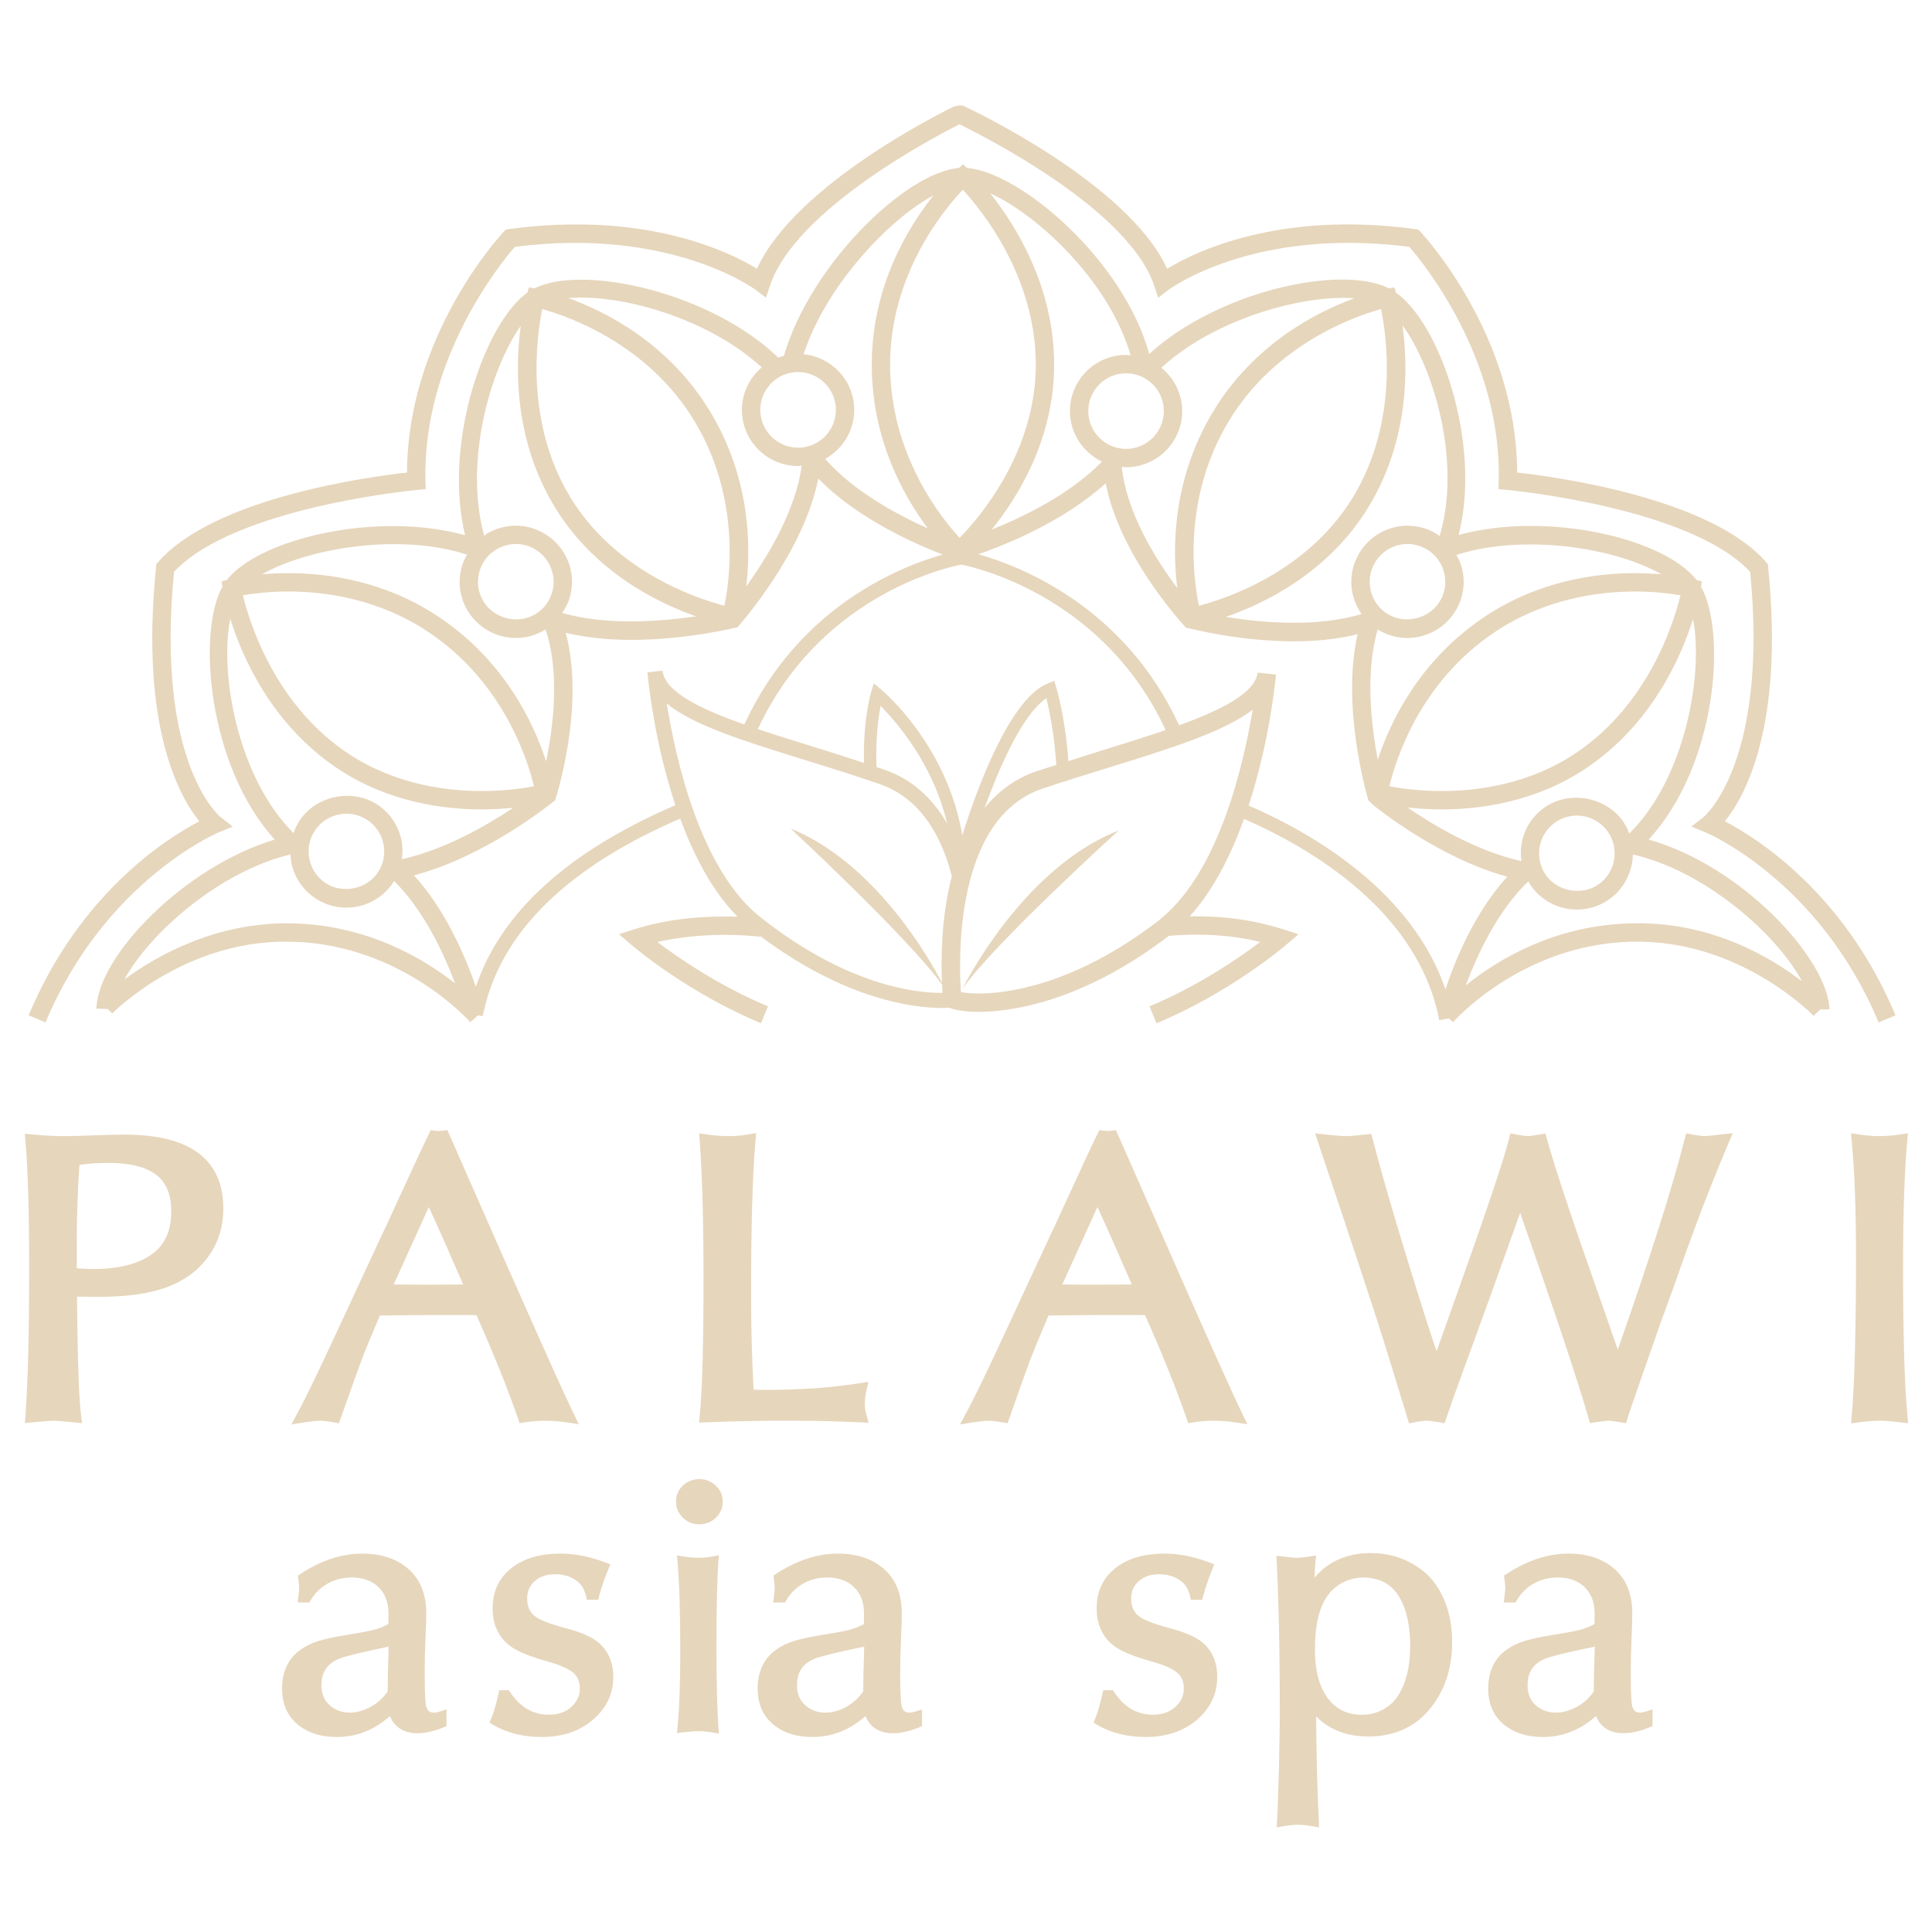 <?xml version="1.0" encoding="utf-8"?>
<!-- Generator: Adobe Illustrator 14.0.0, SVG Export Plug-In  -->
<!DOCTYPE svg PUBLIC "-//W3C//DTD SVG 1.1//EN" "http://www.w3.org/Graphics/SVG/1.1/DTD/svg11.dtd">
<svg version="1.1"
	 xmlns="http://www.w3.org/2000/svg" xmlns:xlink="http://www.w3.org/1999/xlink" xmlns:a="http://ns.adobe.com/AdobeSVGViewerExtensions/3.0/"
	 x="0px" y="0px" width="255px" height="255px" viewBox="-3.27 -13.934 255 255" enable-background="new -3.27 -13.934 255 255"
	 xml:space="preserve">
<defs>
</defs>
<path fill="#e6d6bc" d="M244.685,121.004c-7.834-18.706-22.642-24.987-22.792-25.048l-1.92-0.792l1.638-1.281
	c0.081-0.064,8.573-7.236,6.118-32.343c-7.979-8.543-31.843-10.789-32.089-10.81l-1.13-0.101l0.03-1.133
	c0.394-16.082-9.948-28.724-11.799-30.85c-20.612-2.66-31.689,5.603-31.801,5.688l-1.348,1.033l-0.533-1.612
	c-3.385-10.15-22.894-19.923-25.697-21.284c-2.74,1.376-21.624,11.142-25,21.284l-0.534,1.604l-1.347-1.021
	C96.368,24.249,85.22,16,64.681,18.645c-1.85,2.132-12.194,14.796-11.795,30.85l0.029,1.133l-1.13,0.101
	c-0.243,0.022-24.122,2.269-32.083,10.81c-2.481,25.317,6.025,32.273,6.114,32.343l1.637,1.277l-1.92,0.798
	c-0.149,0.062-14.983,6.392-22.793,25.05l-2.232-0.93C7.28,103.886,18.842,96.65,23.042,94.465
	c-2.565-3.142-7.869-12.385-5.711-33.565l0.041-0.387l0.255-0.288c7.429-8.474,27.773-11.23,32.825-11.792
	c0.057-17.978,12.214-31.191,12.74-31.755l0.293-0.316l0.431-0.062c18.002-2.428,29.083,3.014,32.723,5.235
	c5.124-11.252,25.123-20.986,26.004-21.412l0.521-0.119L123.808,0l0.244,0.116c0.914,0.424,21.55,10.16,26.727,21.42
	c3.643-2.217,14.722-7.673,32.728-5.235l0.43,0.062l0.293,0.316c0.527,0.564,12.685,13.777,12.743,31.755
	c5.054,0.562,25.39,3.318,32.83,11.79l0.257,0.29l0.042,0.387c2.151,21.18-3.154,30.423-5.716,33.565
	c4.2,2.185,15.754,9.42,22.532,25.612L244.685,121.004z"/>
<path fill="#e6d6bc" d="M7.564,173.902l-1.167-0.114c-1.394-0.137-2.273-0.202-2.642-0.202c-0.346,0-1.225,0.065-2.637,0.202
	l-1.105,0.109l0.083-1.108c0.322-4.412,0.481-10.756,0.481-19.393c0-7.505-0.159-12.924-0.481-16.566L0,135.709l1.118,0.103
	c1.423,0.137,2.813,0.207,4.129,0.207c1,0,2.368-0.038,4.13-0.11c1.688-0.064,2.956-0.091,3.787-0.091
	c8.653,0,13.039,3.285,13.039,9.754c0,2.79-0.891,5.207-2.647,7.181c-1.361,1.562-3.204,2.721-5.482,3.438
	c-2.171,0.691-4.968,1.043-8.31,1.043c-0.687,0-1.644-0.006-2.875-0.029c0.073,8.104,0.25,13.334,0.529,15.536L7.564,173.902z
	 M6.857,153.463c0.815,0.067,1.535,0.104,2.189,0.104c2.93,0,5.322-0.521,7.105-1.555c2.139-1.222,3.183-3.212,3.183-6.082
	c0-2.173-0.636-3.728-1.939-4.766c-1.352-1.065-3.497-1.608-6.375-1.608c-1.308,0-2.587,0.085-3.808,0.253
	c-0.234,3.482-0.353,6.984-0.353,10.429v3.226H6.857z"/>
<path fill="#e6d6bc" d="M35.194,174.067l0.886-1.647c0.962-1.802,2.4-4.749,4.275-8.771c1.402-3.029,2.838-6.119,4.299-9.256
	l2.479-5.33c0.568-1.172,1.116-2.353,1.649-3.547c2.572-5.599,4.001-8.671,4.504-9.685l0.3-0.605l0.671,0.098
	c0.267,0.031,0.548,0.033,0.818-0.006l0.7-0.098l8.367,19.008c4.622,10.442,7.153,16.062,8.207,18.222l0.771,1.59l-1.749-0.256
	c-1.758-0.253-3.592-0.269-5.291,0l-0.773,0.119l-0.257-0.742c-1.319-3.829-3.146-8.372-5.435-13.51l-0.442-0.014h-6.378
	c-0.558,0-2.537,0.02-5.919,0.056c-1.257,2.938-1.983,4.688-2.336,5.648c-0.418,1.1-1.351,3.703-2.81,7.829l-0.263,0.744
	l-0.777-0.134c-0.938-0.162-1.476-0.194-1.764-0.194c-0.402,0-1.032,0.065-1.884,0.197L35.194,174.067z M48.693,155.601
	c2.795,0.039,6.472,0.039,9.174,0.003c-1.835-4.236-3.357-7.657-4.538-10.217L48.693,155.601z"/>
<path fill="#e6d6bc" d="M111.38,173.852l-1.288-0.062c-4.942-0.23-11.787-0.328-20.025,0l-1.072,0.043l0.104-1.066
	c0.322-3.389,0.488-9.404,0.488-17.88c0-7.524-0.166-13.604-0.491-18.073l-0.086-1.158l1.148,0.162
	c1.679,0.237,3.521,0.296,5.177,0.006l1.193-0.21l-0.099,1.209c-0.378,4.532-0.568,11.271-0.568,20.034
	c0,4.291,0.113,8.531,0.333,12.627c0.529,0.019,1.069,0.029,1.622,0.029c4.516,0,8.612-0.284,12.176-0.85l1.356-0.211l-0.296,1.341
	c-0.121,0.545-0.181,1.069-0.181,1.603c0,0.397,0.057,0.805,0.167,1.215L111.38,173.852z"/>
<path fill="#e6d6bc" d="M123.437,174.07l0.892-1.656c0.935-1.737,2.333-4.604,4.273-8.766l6.78-14.586
	c0.539-1.116,1.051-2.235,1.57-3.377c2.541-5.547,4.055-8.807,4.582-9.857l0.3-0.603l0.67,0.092c0.278,0.037,0.552,0.037,0.818,0
	l0.696-0.095l8.373,19.005c4.438,10.042,7.122,16,8.205,18.222l0.771,1.59l-1.747-0.256c-1.764-0.257-3.605-0.269-5.292,0
	l-0.775,0.119l-0.254-0.742c-1.301-3.782-3.131-8.326-5.437-13.51l-0.443-0.014h-6.374c-0.564,0-2.533,0.02-5.921,0.056
	c-1.175,2.743-1.951,4.628-2.342,5.651c-0.42,1.097-1.354,3.7-2.803,7.826l-0.263,0.741l-0.78-0.131
	c-1.488-0.254-1.92-0.266-3.645,0.003L123.437,174.07z M136.938,155.601c2.793,0.039,6.474,0.039,9.177,0.003
	c-1.88-4.338-3.378-7.711-4.539-10.227L136.938,155.601z"/>
<path fill="#e6d6bc" d="M182.716,173.939l-0.251-0.806c-0.759-2.438-1.387-4.487-1.892-6.15c-1.161-3.839-2.451-7.877-3.832-12.002
	c-1.856-5.643-3.153-9.557-3.896-11.738c-1.079-3.195-1.777-5.269-2.081-6.205l-0.449-1.374l1.439,0.15
	c1.245,0.131,2.121,0.204,2.629,0.204c0.578,0,1.418-0.073,2.534-0.204l0.81-0.092l0.203,0.788
	c1.014,3.927,2.582,9.354,4.655,16.132c1.594,5.184,2.833,9.076,3.756,11.783l1.809-5.091c4.471-12.508,7.069-20.183,7.714-22.815
	l0.209-0.854l0.865,0.158c1.307,0.231,1.477,0.248,2.938-0.003l0.838-0.141l0.223,0.814c1.005,3.683,3.478,11.093,7.343,22.028
	c0.918,2.657,1.549,4.46,1.979,5.681c4.265-12.152,7.226-21.459,8.797-27.689l0.218-0.853l0.862,0.162
	c0.684,0.125,1.225,0.192,1.612,0.192c0.294,0,0.985-0.072,2.085-0.204l1.602-0.188l-0.627,1.483
	c-2.256,5.297-4.591,11.403-6.93,18.141l-2.063,5.689c-2.395,6.828-3.938,11.253-4.226,12.188l-0.242,0.798l-0.818-0.15
	c-0.706-0.121-1.205-0.189-1.513-0.189c-0.231,0-0.77,0.068-1.609,0.196l-0.815,0.126l-0.231-0.788
	c-1.359-4.736-4.382-13.804-8.989-26.975c-0.421,1.154-0.915,2.533-1.479,4.143c-1.329,3.748-3.179,8.858-5.54,15.33
	c-1.002,2.736-1.912,5.248-2.696,7.541l-0.256,0.75l-0.784-0.131c-0.776-0.126-1.313-0.195-1.605-0.195
	c-0.189,0-0.631,0.026-1.468,0.191L182.716,173.939z"/>
<path fill="#e6d6bc" d="M241.051,173.934l0.096-1.158c0.368-4.341,0.555-11.318,0.555-20.734c0-6.277-0.187-11.393-0.555-15.208
	l-0.109-1.191l1.178,0.176c1.786,0.264,3.419,0.264,5.16,0l1.175-0.176l-0.101,1.187c-0.359,4.032-0.544,9.506-0.544,16.259
	c0,9.047,0.192,15.67,0.569,19.677l0.104,1.15l-1.145-0.131c-1.167-0.137-2.051-0.204-2.707-0.204c-0.667,0-1.519,0.072-2.528,0.201
	L241.051,173.934z"/>
<path fill="#e6d6bc" d="M123.739,116.618c3.939-5.784,20.631-20.933,20.631-20.933C131.536,100.707,123.739,116.618,123.739,116.618
	"/>
<path fill="#e6d6bc" d="M214.335,96.873c8.979-9.734,10.337-27.272,6.904-33.372l0.114-0.703l-0.7-0.181
	c-4.342-5.557-19.792-9.12-31.407-5.94c3.064-11.985-2.402-27.87-8.28-32.001l-0.192-0.678l-0.7,0.136
	c-6.391-3.225-22.661,0.403-31.661,8.655c-3.36-12.335-16.969-23.995-24.051-24.554l-0.516-0.489l-0.544,0.489
	c-7.126,0.579-19.701,12.947-23.104,24.8c-0.255,0.073-0.516,0.13-0.76,0.223C90.583,24.7,73.73,20.882,67.253,24.133l-0.713-0.138
	l-0.195,0.684c-5.645,4.01-11.163,19.864-8.233,32.028c-11.642-3.219-27.169,0.454-31.445,5.91l-0.699,0.181l0.116,0.698
	c-3.364,6.013-1.913,23.713,6.908,33.383c-11.858,3.554-23.353,15.316-23.539,22.316l1.506,0.042l0.573,0.592
	c1.697-1.643,10.828-9.873,23.855-9.464c14.357,0.387,23.324,10.506,23.412,10.609l1.04-0.9l0.59,0.111
	c0.036-0.181,0.089-0.358,0.127-0.54l0.01-0.005c-0.003-0.003-0.004-0.015-0.004-0.015c0.019-0.078,0.037-0.148,0.053-0.226
	l0.015-0.014c-0.002,0-0.007-0.009-0.01-0.009c2.355-10.362,11.054-18.858,25.884-25.267c1.763,4.794,4.196,9.539,7.576,12.958
	c-3.695-0.132-8.735,0.092-13.588,1.641l-2.066,0.662l1.648,1.411c0.296,0.256,7.414,6.311,17.09,10.339l0.93-2.231
	c-6.5-2.711-11.905-6.456-14.604-8.49c4.038-0.924,8.844-1.186,13.547-0.704l0.01-0.102c11.356,8.543,20.522,9.512,24.012,9.512
	c0.348,0,0.635-0.025,0.939-0.036c0.84,0.346,2.273,0.547,3.963,0.547c3.6,0,13.221-0.982,25.044-10.031
	c4.239-0.364,8.288-0.109,12.062,0.805c-2.69,2.029-8.107,5.785-14.615,8.501l0.93,2.231c9.673-4.028,16.789-10.084,17.09-10.34
	l1.645-1.411l-2.068-0.661c-3.837-1.227-7.968-1.781-12.296-1.697c3.176-3.491,5.48-8.167,7.169-12.861
	c8.827,3.85,22.985,12.154,25.775,26.569l1.254-0.244l0.571,0.494c0.087-0.104,9.04-10.22,23.409-10.609
	c14.3-0.434,24.076,9.68,24.171,9.78l0.879-0.836l1.208-0.029C238.007,112.716,226.776,100.414,214.335,96.873 M220.19,67.765
	c1.418,7.293-1.061,21.085-8.417,28.315c-0.192-0.515-0.433-1.021-0.751-1.499c-2.199-3.275-6.985-4.235-10.284-2.039
	c-1.646,1.101-2.768,2.774-3.15,4.719c-0.159,0.828-0.156,1.658-0.045,2.464c-5.886-1.3-11.674-4.771-15.042-7.082
	c1.289,0.144,2.813,0.254,4.535,0.254h0.003c4.979,0,12.326-0.94,19.008-5.41C214.737,81.674,218.605,72.817,220.19,67.765
	 M207.635,102.852c-2.232,1.489-5.447,0.831-6.927-1.372c-0.736-1.111-1.002-2.44-0.742-3.747c0.257-1.306,1.01-2.435,2.118-3.177
	c0.823-0.55,1.777-0.841,2.769-0.841c1.669,0,3.223,0.829,4.152,2.211C210.531,98.216,209.912,101.324,207.635,102.852
	 M204.701,85.477c-6.179,4.13-13.016,4.998-17.662,4.998h-0.006c-3.078,0-5.564-0.371-6.924-0.629
	c0.807-3.384,3.982-13.718,13.898-20.344c6.628-4.435,13.719-5.363,18.502-5.363c2.66,0,4.798,0.285,6.025,0.5
	C217.679,68.163,214.35,79.021,204.701,85.477 M189.69,61.062c-0.151-0.631-0.425-1.208-0.737-1.758
	c9.204-2.909,21.224-0.822,27.076,2.57c-1.035-0.09-2.205-0.158-3.521-0.158c-5.116,0-12.715,1-19.849,5.771
	c-8.629,5.77-12.463,13.937-14.082,18.864c-0.859-4.509-1.677-11.55,0-17.216c0.039,0.024,0.07,0.056,0.104,0.078
	c1.155,0.693,2.47,1.059,3.813,1.059c2.587,0,5.023-1.377,6.354-3.593C189.871,64.979,190.173,62.986,189.69,61.062 M178.231,60.287
	c0.91-1.511,2.503-2.418,4.272-2.418c0.904,0,1.789,0.254,2.573,0.721c1.136,0.683,1.945,1.765,2.264,3.057
	c0.326,1.294,0.125,2.638-0.567,3.783c-1.375,2.284-4.537,3.088-6.848,1.705c-1.142-0.684-1.945-1.775-2.27-3.068
	C177.341,62.774,177.542,61.433,178.231,60.287 M181.843,29.006c4.122,5.64,7.816,18.052,4.903,27.821
	c-0.148-0.102-0.271-0.221-0.422-0.311c-1.158-0.696-2.478-1.065-3.82-1.065c-2.587,0-5.021,1.379-6.349,3.59
	c-1.021,1.698-1.326,3.689-0.846,5.611c0.221,0.896,0.616,1.716,1.13,2.455c-5.938,1.803-13.236,1.15-17.914,0.382
	c5.102-1.764,13.639-5.865,18.91-14.64C182.83,43.897,182.563,34.255,181.843,29.006 M175.362,51.597
	c-5.989,9.963-16.887,13.512-20.387,14.423c-0.72-3.402-2.246-14.078,3.916-24.332c6.159-10.232,16.672-13.877,20.118-14.826
	C179.747,30.408,181.368,41.628,175.362,51.597 M175.493,25.438c-4.979,1.814-13.272,6.019-18.678,15.003
	c-5.406,9.004-5.345,18.133-4.694,23.247c-2.815-3.753-6.712-9.929-7.331-15.999c0-0.003,0.004-0.004,0.007-0.01
	c0.188,0.015,0.365,0.057,0.56,0.057c4.083,0,7.406-3.327,7.406-7.412c0-2.314-1.088-4.361-2.754-5.718
	C157.038,28.129,168.773,24.912,175.493,25.438 M150.341,40.322c0,2.753-2.232,4.99-4.984,4.99c-2.75,0-4.988-2.237-4.988-4.99
	c0-2.752,2.238-4.987,4.988-4.987C148.108,35.333,150.341,37.57,150.341,40.322 M145.962,32.97c-0.204-0.015-0.399-0.06-0.605-0.06
	c-4.086,0-7.411,3.325-7.411,7.412c0,2.945,1.74,5.474,4.232,6.668c-4.147,4.287-10.344,7.285-14.558,8.977
	c3.449-4.256,8.242-11.938,8.242-21.778c0-10.365-5.127-18.455-8.449-22.615C133.687,14.416,143.114,23.161,145.962,32.97
	 M123.812,11.111c2.456,2.664,9.631,11.443,9.631,23.077c0,11.626-7.52,20.286-10.052,22.872c-2.365-2.551-9.18-10.939-9.18-22.872
	C114.21,22.245,121.345,13.7,123.812,11.111 M136.142,76.783l-0.262-0.85l-0.821,0.325c-5.008,1.979-9.312,13.697-11.318,20.057
	c-1.991-11.846-10.34-18.937-10.736-19.266l-0.943-0.789l-0.36,1.178c-0.05,0.152-1.072,3.656-0.935,9.324
	c-2.403-0.794-4.802-1.556-7.143-2.28c-2.36-0.731-4.685-1.453-6.867-2.182c8.627-18.546,26.693-21.68,26.878-21.711l-0.003-0.005
	c2.551,0.526,18.906,4.538,26.951,21.84c-2.643,0.907-5.516,1.799-8.451,2.708c-1.435,0.446-2.922,0.929-4.386,1.396
	C137.358,80.905,136.193,76.958,136.142,76.783 M136.146,87.035c-0.864,0.278-1.709,0.527-2.566,0.817
	c-2.93,0.982-5.164,2.723-6.898,4.866c2.115-5.856,5.1-12.431,8.154-14.495C135.212,79.755,135.899,82.998,136.146,87.035
	 M121.755,94.793c-2.009-3.508-4.764-5.908-8.262-7.126c-0.357-0.124-0.719-0.231-1.078-0.355c-0.139-3.692,0.242-6.528,0.54-8.068
	C115.053,81.345,119.873,86.859,121.755,94.793 M119.947,11.847c-3.328,4.163-8.156,11.974-8.156,22.343
	c0,9.907,4.231,17.394,7.391,21.612c-4.028-1.802-9.819-4.899-13.541-9.173c2.316-1.28,3.837-3.72,3.837-6.46
	c0-3.84-2.944-6.974-6.687-7.344C105.732,23.809,114.029,15.014,119.947,11.847 M102.067,35.172c2.752,0,4.989,2.241,4.989,4.994
	c0,2.268-1.531,4.25-3.73,4.827c-0.413,0.107-0.823,0.162-1.259,0.162c-2.754,0-4.991-2.24-4.991-4.988
	C97.076,37.413,99.313,35.172,102.067,35.172 M97.268,34.558c-1.588,1.361-2.618,3.357-2.618,5.608c0,4.087,3.328,7.409,7.417,7.409
	c0.16,0,0.315-0.05,0.476-0.062c-0.773,5.965-4.573,12.152-7.327,15.962c0.626-5.152,0.623-14.149-4.725-23.035
	c-5.421-9.019-13.757-13.22-18.731-15.025C78.463,24.811,90.106,27.976,97.268,34.558 M68.301,26.862
	c3.45,0.953,13.962,4.596,20.113,14.826c6.153,10.224,4.637,20.924,3.925,24.332c-3.503-0.914-14.403-4.462-20.399-14.423
	C65.962,41.65,67.573,30.417,68.301,26.862 M65.461,29.073c-0.712,5.265-0.95,14.866,4.405,23.774
	c5.217,8.668,13.602,12.768,18.726,14.567c-4.655,0.684-11.802,1.248-17.657-0.448c0.476-0.706,0.859-1.465,1.067-2.316
	c0.48-1.921,0.179-3.913-0.841-5.611c-1.333-2.214-3.771-3.59-6.354-3.59c-1.342,0-2.662,0.369-3.817,1.063
	c-0.125,0.077-0.23,0.18-0.354,0.265C57.914,46.877,61.504,34.672,65.461,29.073 M69.653,64.067
	c-0.322,1.293-1.127,2.385-2.269,3.068c-2.304,1.384-5.477,0.581-6.853-1.705c-0.686-1.142-0.886-2.479-0.564-3.774
	c0.324-1.295,1.127-2.385,2.271-3.069c0.779-0.464,1.665-0.718,2.568-0.718c1.768,0,3.37,0.908,4.279,2.421
	C69.774,61.43,69.974,62.774,69.653,64.067 M58.363,59.267c-0.313,0.565-0.579,1.16-0.744,1.803
	c-0.476,1.923-0.18,3.913,0.839,5.608c1.334,2.217,3.769,3.595,6.361,3.595c1.34,0,2.658-0.366,3.813-1.059
	c0.039-0.024,0.068-0.056,0.105-0.078c1.92,5.748,1.01,12.897,0.07,17.418c-1.583-4.905-5.412-13.22-14.165-19.065
	c-7.124-4.775-14.716-5.774-19.833-5.774c-1.303,0-2.467,0.064-3.49,0.153C37.194,58.496,49.279,56.327,58.363,59.267
	 M34.811,64.138c4.781,0,11.865,0.928,18.486,5.363C63.219,76.129,66.4,86.467,67.206,89.85c-1.352,0.255-3.836,0.625-6.921,0.625
	c-4.649,0-11.491-0.868-17.668-4.998c-9.649-6.457-12.976-17.314-13.831-20.84C30.01,64.423,32.148,64.138,34.811,64.138
	 M27.125,67.741c1.577,5.047,5.439,13.92,14.145,19.746c6.687,4.472,14.028,5.41,19.017,5.41c1.579,0,2.987-0.095,4.208-0.222
	c-3.578,2.377-9.111,5.559-14.727,6.797c0.113-0.81,0.122-1.635-0.043-2.458c-0.383-1.945-1.501-3.621-3.148-4.724
	c-3.3-2.202-8.092-1.239-10.285,2.043c-0.357,0.532-0.61,1.101-0.813,1.689C28.123,88.742,25.667,75.014,27.125,67.741
	 M46.6,101.228c-1.475,2.209-4.701,2.865-6.919,1.375c-1.109-0.743-1.864-1.869-2.123-3.177c-0.26-1.311,0.004-2.639,0.742-3.747
	c0.929-1.386,2.485-2.216,4.157-2.216c0.989,0,1.948,0.293,2.774,0.843c1.106,0.742,1.857,1.87,2.117,3.177
	C47.607,98.791,47.34,100.12,46.6,101.228 M13.163,115.33c3.302-6.077,12.486-14.228,21.882-16.478
	c0.01,0.01,0.024,0.02,0.035,0.032c0.022,0.337,0.033,0.677,0.1,1.012c0.387,1.942,1.506,3.618,3.154,4.718
	c1.219,0.814,2.64,1.25,4.109,1.25c2.486,0,4.789-1.23,6.166-3.292c0.05-0.076,0.08-0.161,0.125-0.236
	c3.96,3.896,6.586,9.603,8.054,13.521c-4.147-3.269-11.492-7.65-21.335-7.917C25.357,107.688,17.467,112.159,13.163,115.33
	 M59.538,116.308c-1.314-3.796-3.935-10.061-8.17-14.709c9.327-2.425,17.918-9.324,18.582-9.865l0.036,0.011
	c0.179-0.544,4.005-12.484,1.417-22.16c2.811,0.677,5.799,0.935,8.661,0.935c7.221,0,13.588-1.566,13.997-1.666v-0.003l0.025,0.005
	l0.017-0.043c0.47-0.527,8.727-9.882,10.625-19.591c5.198,5.342,12.942,8.706,16.442,10.04c-5.277,1.478-18.972,6.702-26.197,22.426
	c-5.964-2.104-10.461-4.324-10.8-7.098l-1.99,0.208c0.052,0.589,0.808,8.901,3.691,17.542
	C71.655,98.463,62.821,106.513,59.538,116.308 M121.06,115.761c-1.74-3.316-8.914-15.863-19.972-20.331
	c0,0,15.526,14.41,19.983,20.593c0.02,0.423,0.044,0.788,0.067,1.089c-3.436,0.037-12.497-0.891-23.985-9.937
	c-8.001-6.307-11.254-20.95-12.415-28.25c3.526,2.893,10.316,4.998,18.292,7.469c3.212,0.994,6.529,2.022,9.806,3.162
	c4.662,1.624,7.857,5.72,9.529,12.151C120.938,107.188,120.92,112.744,121.06,115.761 M150.064,107.219c-0.006,0-0.009,0-0.014,0
	l0.002,0.013c-0.137,0.109-0.256,0.231-0.391,0.337c-11.297,8.691-20.339,9.628-23.7,9.628c-1.076,0-1.876-0.089-2.4-0.189
	c-0.285-4.135-0.911-22.937,10.793-26.861c2.839-0.955,5.71-1.841,8.495-2.702c8.28-2.564,15.362-4.755,19.22-7.705
	C160.842,87.136,157.597,101.004,150.064,107.219 M187.511,116.645c-4.44-13.016-17.585-20.618-25.974-24.26
	c2.794-8.559,3.553-16.691,3.605-17.282l-2.408-0.264c-0.352,2.656-4.61,4.862-10.376,6.958
	c-7.233-15.722-21.05-21.04-26.485-22.576c3.7-1.288,11.314-4.375,16.792-9.37c1.825,9.318,9.554,17.921,10.53,18.979l-0.008,0.034
	c0.008,0,0.047,0.01,0.059,0.012c0.014,0.022,0.047,0.059,0.059,0.067l0.044-0.037c0.921,0.242,7.15,1.807,14.178,1.807
	c2.776,0,5.668-0.264,8.392-0.938c-2.16,9.395,1.142,20.993,1.396,21.814l-0.039,0.038l0.619,0.626
	c0.391,0.321,8.635,7.045,17.78,9.521C191.359,106.482,188.772,112.858,187.511,116.645 M211.865,107.942
	c-10.125,0.273-17.599,4.896-21.676,8.187c1.49-3.984,4.187-9.84,8.272-13.746c0.083,0.144,0.142,0.301,0.236,0.445
	c1.379,2.058,3.685,3.29,6.165,3.29c1.465,0,2.892-0.433,4.116-1.249c2.071-1.391,3.207-3.657,3.269-5.984
	c0.011-0.01,0.017-0.02,0.024-0.028c9.514,2.151,19.025,10.556,22.299,16.736C230.365,112.349,222.367,107.595,211.865,107.942"/>
<path fill="#e6d6bc" d="M41.189,215.329c-2.015,0-3.683-0.503-4.963-1.491c-1.5-1.141-2.266-2.795-2.266-4.897
	c0-2.261,0.82-3.985,2.438-5.135c0.649-0.475,1.457-0.868,2.383-1.158c0.895-0.265,2.166-0.537,3.892-0.826
	c2.107-0.323,3.164-0.569,3.678-0.717c0.571-0.165,1.121-0.396,1.64-0.692l0.013-1.356c0-1.519-0.445-2.69-1.365-3.561
	c-0.887-0.816-2.024-1.22-3.466-1.22c-1.167,0-2.236,0.265-3.176,0.787c-0.949,0.527-1.686,1.25-2.248,2.204l-0.187,0.308h-1.548
	l0.089-0.709c0.071-0.547,0.109-0.969,0.109-1.248c0-0.257-0.038-0.654-0.109-1.205l-0.047-0.394l0.327-0.212
	c2.707-1.781,5.455-2.683,8.164-2.683c2.656,0,4.781,0.757,6.321,2.25c1.409,1.347,2.126,3.245,2.126,5.646
	c0,0.825-0.039,1.866-0.099,3.125c-0.075,1.543-0.111,3.125-0.111,4.825c0,3.063,0.111,4.055,0.208,4.348
	c0.162,0.57,0.47,0.797,1.066,0.797c0.123,0,0.363-0.032,0.778-0.162l0.825-0.263v2.208l-0.392,0.16
	c-3.516,1.438-6.156,0.848-7.07-1.49C46.137,214.402,43.783,215.329,41.189,215.329 M48.033,203.403
	c-2.604,0.528-4.531,0.975-5.883,1.362c-2.039,0.592-2.992,1.783-2.992,3.739c0,1.102,0.346,1.952,1.059,2.611
	c1.375,1.266,3.522,1.314,5.509,0.196c0.875-0.492,1.606-1.165,2.17-1.998C47.902,207.936,47.945,205.996,48.033,203.403"/>
<path fill="#e6d6bc" d="M68.25,215.326c-2.483,0-4.65-0.542-6.441-1.613l-0.464-0.28l0.208-0.504
	c0.349-0.846,0.678-1.979,0.96-3.273l0.106-0.5h1.266l0.188,0.276c1.347,1.987,3.022,2.955,5.123,2.955
	c1.264,0,2.251-0.362,3.031-1.108c0.695-0.666,1.033-1.444,1.033-2.375c0-0.858-0.27-1.52-0.82-2.019
	c-0.608-0.538-1.733-1.042-3.342-1.494c-2.504-0.709-4.155-1.393-5.047-2.086c-1.525-1.157-2.302-2.828-2.302-4.966
	c0-2.222,0.84-4.008,2.489-5.309c1.603-1.269,3.783-1.908,6.476-1.908c1.894,0,3.9,0.398,5.971,1.188l0.608,0.232l-0.444,1.066
	c-0.455,1.161-0.797,2.192-1.042,3.14l-0.121,0.472h-1.488l-0.119-0.483c-0.188-0.789-0.498-1.373-0.949-1.78
	c-0.83-0.745-1.863-1.107-3.148-1.107c-1.115,0-1.994,0.3-2.686,0.915c-0.663,0.595-0.985,1.348-0.985,2.301
	c0,1.126,0.392,1.913,1.238,2.477c0.421,0.291,1.443,0.777,3.966,1.459c2.174,0.573,3.65,1.271,4.505,2.122
	c1.101,1.084,1.658,2.521,1.658,4.267c0,2.182-0.866,4.056-2.579,5.566C73.319,214.53,71.014,215.326,68.25,215.326"/>
<path fill="#e6d6bc" d="M91.608,214.882l-0.797-0.144c-0.667-0.12-1.285-0.182-1.847-0.182c-0.507,0-1.158,0.051-2.111,0.161
	l-0.78,0.091l0.08-0.78c0.244-2.397,0.367-5.8,0.367-10.108c0-5.054-0.123-9.007-0.369-11.749l-0.069-0.804l0.798,0.129
	c1.501,0.229,2.619,0.255,3.921,0l0.813-0.157l-0.064,0.822c-0.174,2.376-0.258,6.098-0.258,11.359
	c0,4.502,0.084,7.954,0.261,10.553L91.608,214.882z M89.047,187.254c-0.861,0-1.596-0.29-2.185-0.874
	c-0.596-0.564-0.904-1.282-0.904-2.123c0-0.839,0.309-1.554,0.916-2.124c1.139-1.089,3.091-1.167,4.336,0.017
	c0.611,0.589,0.914,1.298,0.914,2.108c0,0.832-0.306,1.55-0.911,2.129C90.625,186.964,89.896,187.254,89.047,187.254"/>
<path fill="#e6d6bc" d="M103.953,215.329c-2.015,0-3.682-0.503-4.955-1.491c-1.502-1.136-2.267-2.789-2.267-4.897
	c0-2.261,0.82-3.99,2.44-5.135c0.643-0.475,1.445-0.868,2.377-1.158c0.868-0.265,2.144-0.534,3.891-0.826
	c2.091-0.318,3.158-0.569,3.688-0.72c0.578-0.166,1.126-0.396,1.634-0.687l0.008-1.356c0-1.531-0.448-2.698-1.37-3.559
	c-0.865-0.812-2.027-1.225-3.459-1.225c-1.182,0-2.22,0.257-3.177,0.787c-0.938,0.527-1.694,1.271-2.241,2.201l-0.184,0.311h-1.559
	l0.091-0.709c0.069-0.547,0.108-0.969,0.108-1.248c0-0.257-0.039-0.654-0.108-1.205l-0.049-0.394l0.326-0.212
	c2.707-1.781,5.452-2.683,8.163-2.683c2.655,0,4.788,0.757,6.331,2.25c1.401,1.342,2.114,3.245,2.114,5.646
	c0,0.825-0.034,1.866-0.092,3.125c-0.081,1.754-0.119,3.332-0.119,4.825c0,3.209,0.133,4.104,0.208,4.351
	c0.159,0.561,0.48,0.794,1.072,0.794c0.12,0,0.357-0.032,0.779-0.162l0.82-0.263v2.208l-0.391,0.16
	c-3.508,1.438-6.154,0.854-7.068-1.495C108.893,214.402,106.541,215.329,103.953,215.329 M110.8,203.403
	c-2.59,0.525-4.52,0.972-5.875,1.362c-2.047,0.592-3.003,1.783-3.003,3.739c0,1.097,0.349,1.951,1.065,2.611
	c1.391,1.273,3.495,1.327,5.517,0.196c0.868-0.501,1.596-1.175,2.157-1.998C110.667,207.936,110.712,205.996,110.8,203.403"/>
<path fill="#e6d6bc" d="M147.982,215.326c-2.495,0-4.668-0.542-6.451-1.613l-0.466-0.28l0.209-0.507
	c0.331-0.795,0.653-1.903,0.959-3.276l0.109-0.494h1.279l0.191,0.282c1.331,1.984,3.005,2.949,5.112,2.949
	c1.244,0,2.258-0.375,3.02-1.108c0.697-0.663,1.032-1.441,1.032-2.375c0-0.864-0.271-1.525-0.814-2.019
	c-0.605-0.538-1.728-1.042-3.344-1.494c-2.506-0.709-4.159-1.393-5.051-2.086c-1.522-1.159-2.294-2.837-2.294-4.966
	c0-2.222,0.836-4.008,2.485-5.309c1.603-1.269,3.777-1.908,6.479-1.908c1.892,0,3.893,0.398,5.961,1.188l0.6,0.229l-0.424,1.06
	c-0.427,1.093-0.781,2.153-1.047,3.154l-0.128,0.467h-1.482l-0.117-0.486c-0.181-0.767-0.499-1.367-0.951-1.78
	c-0.826-0.743-1.856-1.104-3.14-1.104c-1.119,0-1.995,0.3-2.685,0.912c-0.673,0.603-0.996,1.351-0.996,2.304
	c0,1.126,0.394,1.913,1.238,2.472c0.419,0.296,1.438,0.775,3.969,1.462c2.163,0.572,3.634,1.265,4.507,2.122
	c1.1,1.077,1.652,2.512,1.652,4.266c0,2.183-0.862,4.059-2.562,5.566C153.045,214.53,150.737,215.326,147.982,215.326"/>
<path fill="#e6d6bc" d="M165.232,227.255l0.05-0.805c0.067-0.998,0.15-3.255,0.243-6.707c0.081-3.463,0.125-5.948,0.125-7.449
	l-0.02-4.899c-0.044-5.926-0.176-10.917-0.391-15.243l-0.036-0.751l0.751,0.093c0.946,0.122,1.596,0.184,1.931,0.184
	c0.38,0,0.955-0.062,1.739-0.181l0.817-0.129l-0.089,0.823c-0.059,0.5-0.096,1.19-0.115,2.122c0.276-0.362,0.589-0.688,0.919-0.983
	c1.725-1.517,3.918-2.28,6.511-2.28c2.238,0,4.283,0.596,6.089,1.779c1.72,1.122,2.992,2.752,3.771,4.844
	c0.58,1.568,0.868,3.287,0.868,5.111c0,3.54-1.011,6.545-3.017,8.93c-1.979,2.354-4.691,3.549-8.068,3.549
	c-1.798,0-3.416-0.377-4.812-1.118c-0.795-0.417-1.477-0.931-2.057-1.534l0.028,2.259c0.036,3.868,0.147,7.767,0.334,11.593
	l0.034,0.787l-0.776-0.13c-1.495-0.264-2.522-0.275-4.035,0L165.232,227.255z M176.803,194.275
	c-1.524,0.003-2.811,0.459-3.927,1.393c-1.722,1.423-2.59,4.145-2.59,8.079c0,2.489,0.44,4.465,1.304,5.88
	c1.133,1.861,2.734,2.769,4.903,2.769c0.987,0,1.881-0.222,2.74-0.676c0.831-0.428,1.501-1.04,1.995-1.808
	c1.08-1.651,1.63-3.867,1.63-6.608c0-2.734-0.5-4.921-1.474-6.499C180.396,195.174,178.898,194.348,176.803,194.275"/>
<path fill="#e6d6bc" d="M200.379,215.329c-2.021,0-3.689-0.503-4.962-1.493c-1.502-1.134-2.264-2.79-2.264-4.896
	c0-2.261,0.815-3.99,2.431-5.135c0.645-0.475,1.454-0.868,2.395-1.158c0.849-0.265,2.118-0.53,3.882-0.826
	c2.085-0.318,3.156-0.566,3.692-0.72c0.566-0.165,1.11-0.396,1.627-0.689l0.02-1.356c0-1.523-0.449-2.693-1.373-3.556
	c-0.868-0.812-2.037-1.225-3.469-1.225c-1.164,0-2.232,0.265-3.168,0.787c-0.942,0.524-1.699,1.266-2.243,2.201l-0.185,0.311h-1.549
	l0.084-0.706c0.069-0.547,0.108-0.972,0.108-1.251c0-0.259-0.039-0.654-0.108-1.211l-0.045-0.388l0.324-0.212
	c2.71-1.781,5.456-2.683,8.163-2.683c2.65,0,4.777,0.757,6.329,2.25c1.398,1.342,2.102,3.245,2.102,5.646
	c0,0.825-0.028,1.869-0.09,3.127c-0.072,1.675-0.114,3.285-0.114,4.82c0,3.06,0.114,4.055,0.212,4.351
	c0.159,0.563,0.478,0.795,1.063,0.795c0.176,0,0.438-0.057,0.781-0.161l0.823-0.263v2.207l-0.394,0.159
	c-3.479,1.435-6.147,0.861-7.068-1.49C205.324,214.402,202.972,215.329,200.379,215.329 M207.222,203.403
	c-2.626,0.533-4.552,0.98-5.88,1.362c-2.037,0.592-2.992,1.78-2.992,3.739c0,1.105,0.349,1.961,1.053,2.611
	c1.384,1.263,3.511,1.324,5.522,0.196c0.879-0.504,1.604-1.178,2.166-1.998C207.088,207.906,207.138,205.937,207.222,203.403"/>
</svg>
